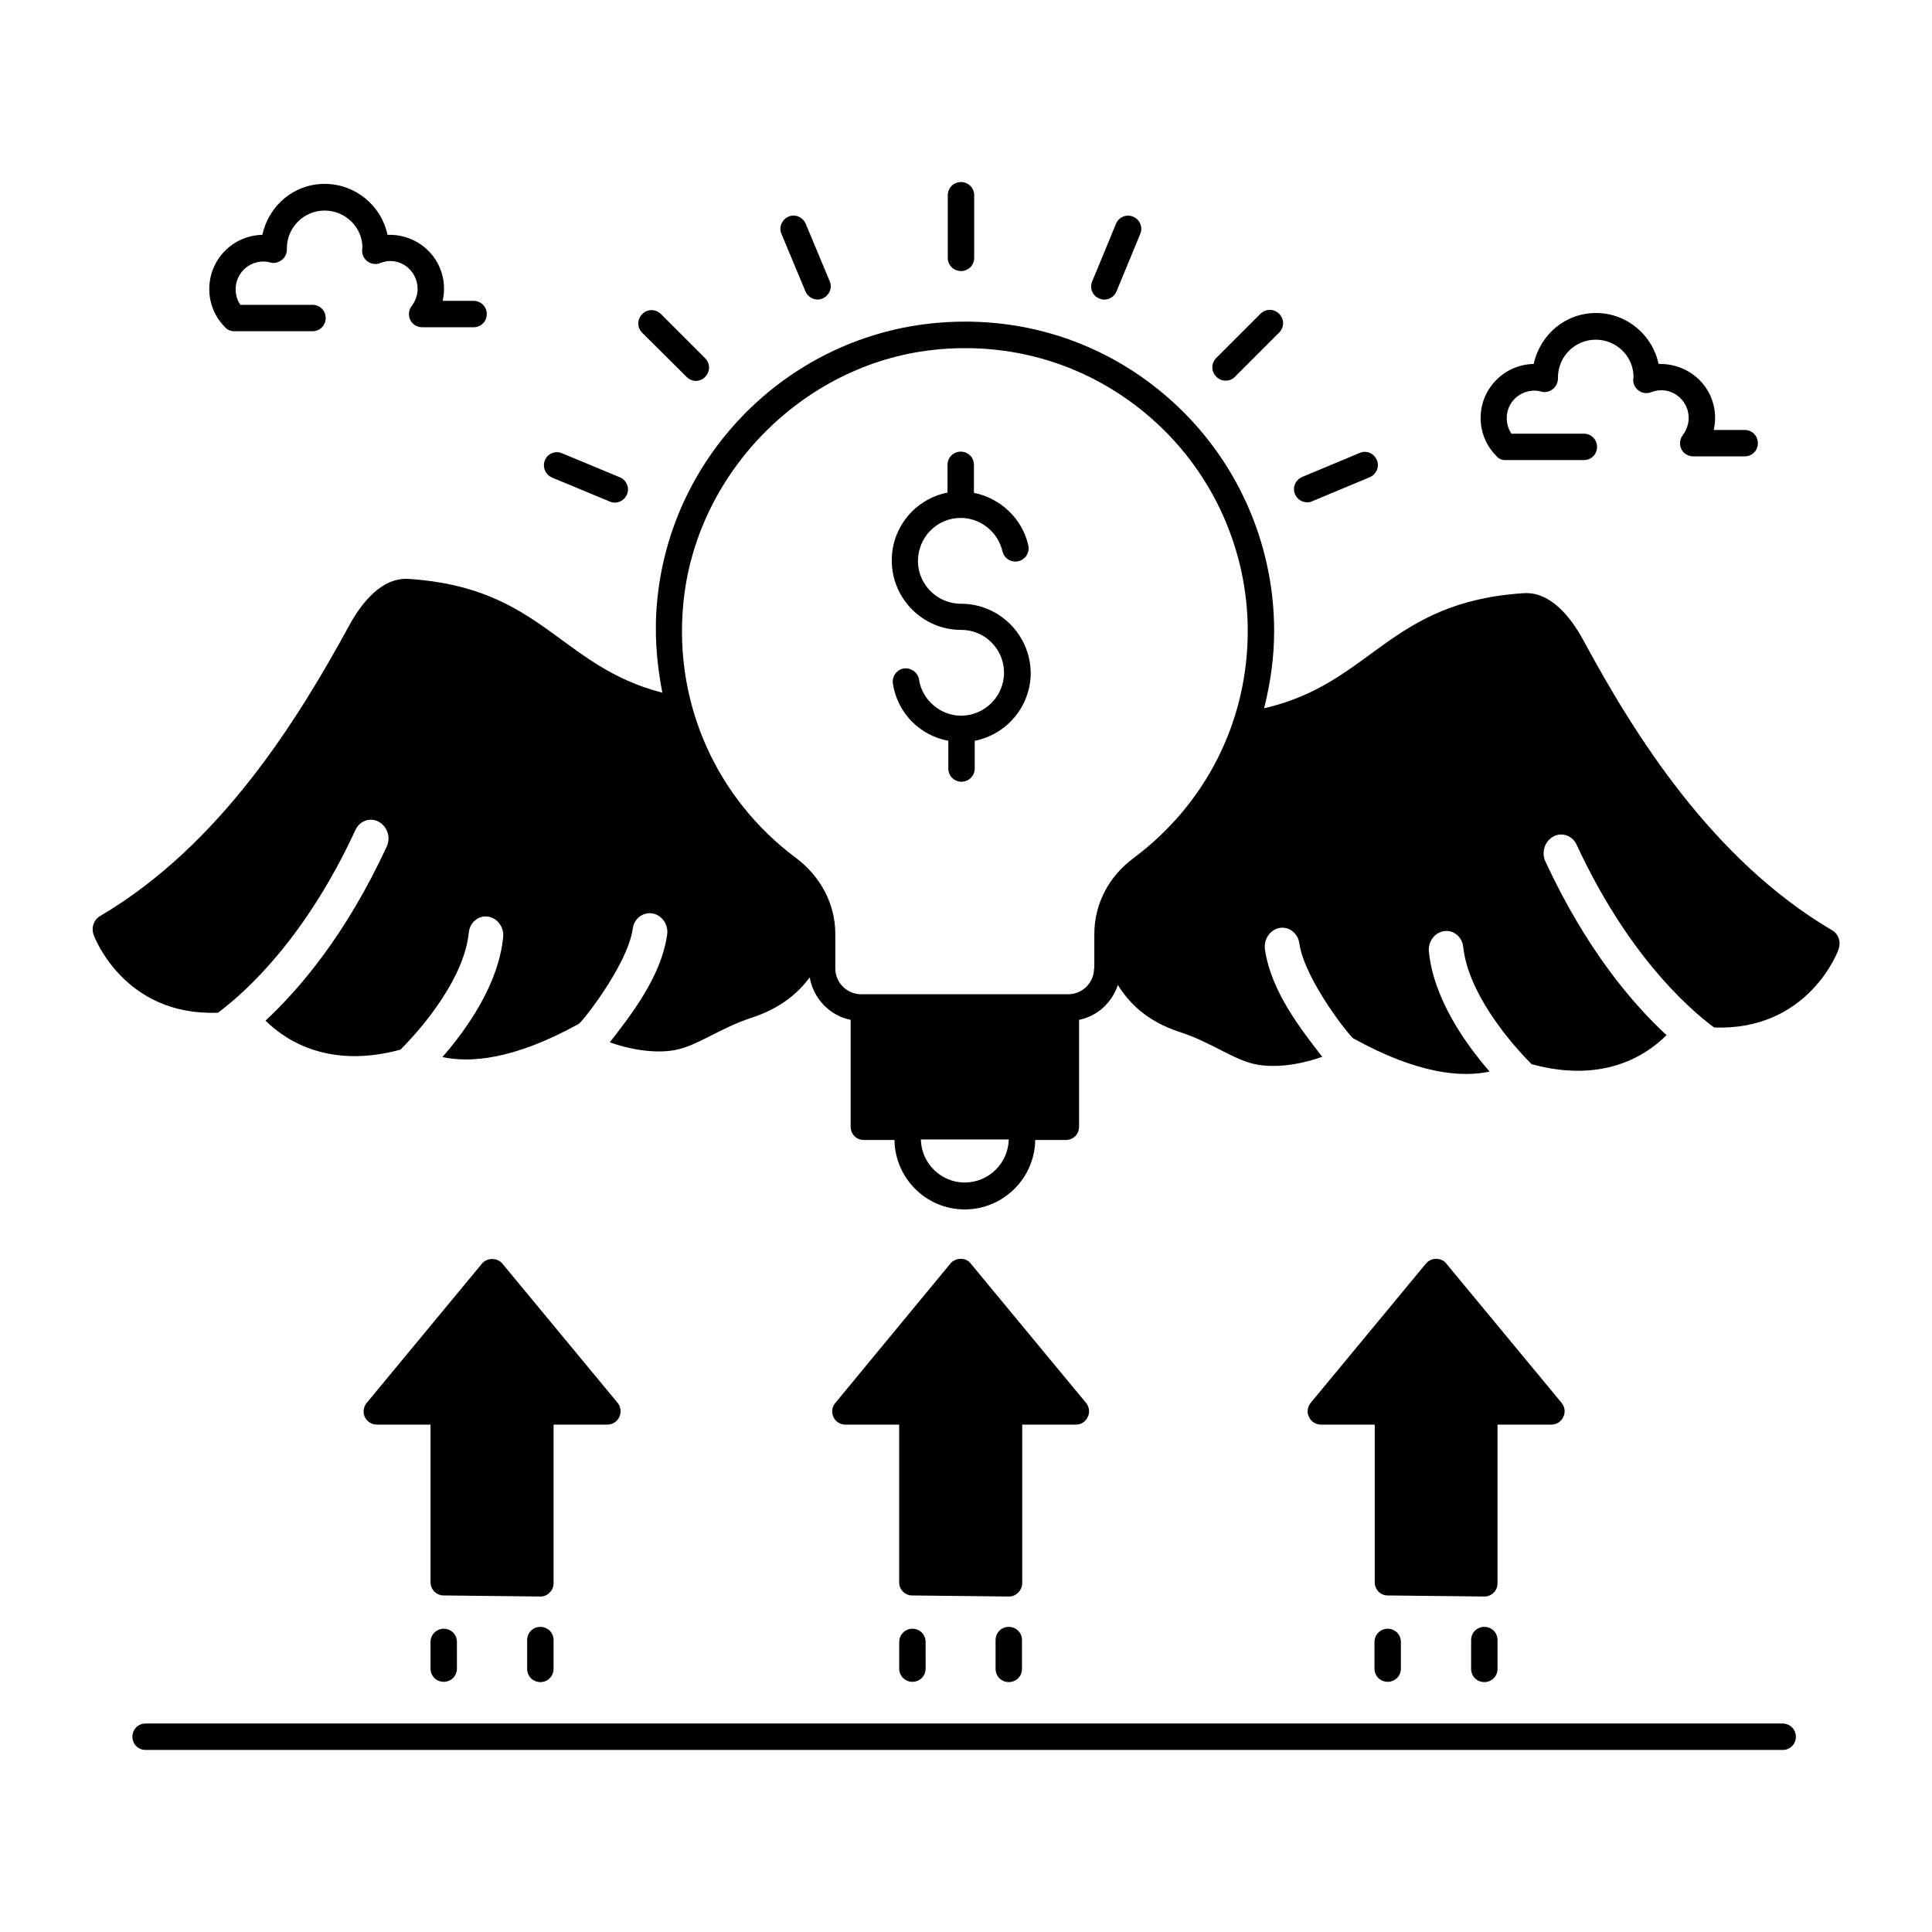 <?xml version="1.0" encoding="UTF-8"?>
<!-- Uploaded to: SVG Repo, www.svgrepo.com, Generator: SVG Repo Mixer Tools -->
<svg fill="#000000" width="800px" height="800px" version="1.1" viewBox="144 144 512 512" xmlns="http://www.w3.org/2000/svg">
 <g>
  <path d="m542.95 265.93h20.781c1.961 0 3.5-1.539 3.5-3.5 0-1.961-1.539-3.5-3.5-3.5h-19.172c-0.84-1.191-1.258-2.66-1.258-4.129 0-4.059 3.289-7.277 7.348-7.277 0.559 0 1.191 0.07 1.891 0.281 1.121 0.281 2.238-0.07 3.078-0.77 0.84-0.699 1.328-1.891 1.258-3.008 0-5.527 4.477-10.008 10.008-10.008 5.527 0 10.008 4.477 10.008 9.797 0 0.07-0.07 0.629-0.07 0.699-0.07 1.191 0.488 2.309 1.469 3.008 0.98 0.699 2.168 0.84 3.289 0.418 5.039-1.961 9.938 1.891 9.938 6.789 0 1.68-0.559 3.219-1.539 4.547-0.84 1.051-0.98 2.519-0.418 3.707 0.559 1.191 1.82 1.961 3.148 1.961h13.645c1.961 0 3.5-1.539 3.5-3.5 0-1.961-1.539-3.5-3.5-3.5h-8.188c0.211-1.051 0.352-2.098 0.352-3.219 0-8.117-6.719-14.484-14.973-14.273-1.609-7.695-8.469-13.504-16.582-13.504-8.047 0-14.766 5.598-16.516 13.504-7.766 0.141-14.066 6.508-14.066 14.273 0 3.848 1.469 7.418 4.199 10.145 0.555 0.707 1.395 1.059 2.371 1.059z"/>
  <path d="m206.03 231.78h20.781c1.961 0 3.5-1.539 3.5-3.5s-1.539-3.5-3.5-3.5l-19.102 0.004c-0.84-1.191-1.258-2.66-1.258-4.129 0-4.059 3.289-7.348 7.348-7.348 0.559 0 1.191 0.07 1.891 0.281 1.121 0.281 2.238-0.07 3.078-0.77 0.91-0.699 1.328-1.891 1.258-3.008 0-5.527 4.477-10.008 10.008-10.008 5.527 0 10.008 4.477 10.008 9.797 0 0.07-0.07 0.629-0.07 0.699-0.07 1.191 0.488 2.309 1.469 3.008 0.98 0.699 2.238 0.84 3.289 0.418 5.039-2.027 9.938 1.891 9.938 6.789 0 1.68-0.559 3.219-1.539 4.547-0.84 1.051-0.98 2.519-0.418 3.707 0.559 1.191 1.82 1.961 3.148 1.961h13.645c1.961 0 3.5-1.539 3.5-3.5 0-1.961-1.539-3.5-3.5-3.5h-8.188c0.211-1.051 0.352-2.098 0.352-3.219 0-8.117-6.719-14.555-14.973-14.273-1.609-7.695-8.469-13.504-16.652-13.504-8.047 0-14.766 5.598-16.516 13.504-7.766 0.141-14.066 6.508-14.066 14.344 0 3.848 1.469 7.418 4.199 10.145 0.621 0.707 1.461 1.055 2.371 1.055z"/>
  <path d="m508.25 579.13v7.066c0 1.961 1.539 3.5 3.5 3.5 1.961 0 3.5-1.539 3.5-3.5v-7.066c0-1.961-1.539-3.5-3.5-3.5-1.961 0.004-3.5 1.613-3.5 3.5z"/>
  <path d="m537.36 575.14c-1.961 0-3.5 1.539-3.5 3.5v7.629c0 1.961 1.539 3.5 3.5 3.5 1.961 0 3.5-1.539 3.5-3.5v-7.629c0-1.957-1.539-3.5-3.5-3.5z"/>
  <path d="m382.3 579.13v7.066c0 1.961 1.539 3.5 3.5 3.5s3.5-1.539 3.5-3.5l-0.004-7.066c0-1.961-1.539-3.5-3.5-3.5-1.957 0.004-3.496 1.613-3.496 3.5z"/>
  <path d="m407.84 578.64v7.629c0 1.961 1.539 3.5 3.5 3.5 1.961 0 3.5-1.539 3.5-3.5v-7.629c0-1.961-1.539-3.5-3.5-3.5-1.961 0-3.5 1.543-3.5 3.5z"/>
  <path d="m258.09 579.13v7.066c0 1.961 1.539 3.5 3.5 3.5s3.5-1.539 3.5-3.5l-0.004-7.066c0-1.961-1.539-3.5-3.5-3.5-1.957 0.004-3.496 1.613-3.496 3.5z"/>
  <path d="m308.12 519.51c0.559-1.191 0.418-2.66-0.418-3.707l-30.578-36.945c-1.328-1.609-4.059-1.609-5.387 0l-30.578 36.945c-0.84 1.051-1.051 2.519-0.488 3.707 0.629 1.258 1.82 2.027 3.219 2.027h14.203v41.773c0 1.961 1.539 3.5 3.5 3.5l25.609 0.281c0.98 0 1.82-0.352 2.449-1.051 0.699-0.629 1.051-1.539 1.051-2.449v-42.055h14.273c1.324 0.004 2.582-0.766 3.144-2.027z"/>
  <path d="m414.9 521.54h14.203c1.398 0 2.59-0.77 3.148-2.027 0.629-1.191 0.418-2.66-0.418-3.707l-30.578-36.945c-0.629-0.84-1.609-1.258-2.66-1.258-1.051 0-2.027 0.418-2.731 1.258l-30.508 36.945c-0.91 1.051-1.051 2.519-0.488 3.707 0.559 1.258 1.82 2.027 3.148 2.027h14.273v41.773c0 1.961 1.539 3.5 3.43 3.5l25.609 0.281h0.07c0.91 0 1.75-0.352 2.449-1.051 0.629-0.629 1.051-1.539 1.051-2.449z"/>
  <path d="m558.28 519.51c0.629-1.191 0.418-2.66-0.418-3.707l-30.578-36.945c-0.629-0.84-1.68-1.258-2.66-1.258-1.051 0-2.027 0.418-2.731 1.258l-30.578 36.945c-0.84 1.051-1.051 2.519-0.418 3.707 0.559 1.258 1.82 2.027 3.148 2.027h14.273v41.773c0 1.961 1.539 3.5 3.43 3.5l25.609 0.281c0.98 0 1.82-0.352 2.519-1.051 0.629-0.629 0.98-1.539 0.98-2.449v-42.055h14.273c1.332 0.004 2.59-0.766 3.148-2.027z"/>
  <path d="m287.2 575.14c-1.961 0-3.5 1.539-3.5 3.5v7.629c0 1.961 1.539 3.5 3.5 3.5 1.961 0 3.5-1.539 3.5-3.5v-7.629c0-1.957-1.539-3.5-3.5-3.5z"/>
  <path d="m398.67 304c-6.297 0-11.406-5.109-11.406-11.336 0-3.008 1.191-5.879 3.289-8.047 2.168-2.168 4.969-3.359 8.047-3.359 5.246 0 9.867 3.707 11.055 8.816 0.418 1.891 2.309 3.078 4.199 2.66 1.891-0.418 3.078-2.309 2.66-4.199-1.609-7.137-7.418-12.523-14.414-13.926v-7.418c0-1.961-1.539-3.5-3.5-3.5-1.961 0-3.5 1.539-3.5 3.5v7.348c-3.57 0.699-6.856 2.449-9.445 5.039-3.43 3.5-5.387 8.117-5.316 13.016 0 10.078 8.258 18.332 18.332 18.332h0.07c3.008 0 5.879 1.191 7.977 3.289 2.168 2.168 3.359 4.969 3.359 8.047 0 6.227-5.039 11.336-11.336 11.406-5.527 0-10.355-4.129-11.195-9.586-0.281-1.891-2.098-3.148-3.988-2.938-1.891 0.281-3.219 2.098-2.938 3.988 1.191 7.836 7.137 13.785 14.695 15.184v7.348c0 1.961 1.539 3.5 3.5 3.5s3.5-1.609 3.5-3.5v-7.348c8.469-1.68 14.836-9.098 14.836-18.055-0.145-10.074-8.332-18.262-18.48-18.262z"/>
  <path d="m398.67 215.83c1.961 0 3.5-1.539 3.5-3.5v-16.582c0-1.961-1.539-3.5-3.5-3.5-1.961 0-3.5 1.539-3.5 3.5v16.582c0.004 1.961 1.543 3.5 3.5 3.5z"/>
  <path d="m468.85 244.87c0.91 0 1.82-0.352 2.449-1.051l11.688-11.688c1.398-1.398 1.398-3.57 0-4.969-1.398-1.398-3.57-1.398-4.969 0l-11.688 11.688c-1.398 1.398-1.398 3.57 0 4.969 0.77 0.77 1.609 1.051 2.519 1.051z"/>
  <path d="m325.96 243.89c0.699 0.699 1.609 1.051 2.449 1.051 0.84 0 1.82-0.352 2.449-1.051 1.398-1.398 1.398-3.57 0-4.969l-11.688-11.688c-1.398-1.398-3.57-1.398-4.969 0-1.398 1.398-1.398 3.57 0 4.969z"/>
  <path d="m357.45 221.21c0.559 1.328 1.891 2.168 3.219 2.168 0.418 0 0.91-0.07 1.328-0.281 1.75-0.77 2.66-2.801 1.891-4.547l-6.367-15.254c-0.77-1.75-2.801-2.66-4.547-1.891-1.75 0.77-2.66 2.801-1.891 4.547z"/>
  <path d="m490.41 277.12c0.418 0 0.91-0.07 1.328-0.281l15.254-6.367c1.75-0.77 2.66-2.801 1.891-4.547-0.77-1.82-2.801-2.66-4.547-1.891l-15.254 6.367c-1.75 0.77-2.66 2.801-1.891 4.547 0.559 1.332 1.816 2.172 3.219 2.172z"/>
  <path d="m435.34 223.11c0.418 0.211 0.91 0.281 1.328 0.281 1.398 0 2.66-0.84 3.219-2.168l6.297-15.254c0.77-1.75-0.141-3.848-1.891-4.547-1.82-0.77-3.848 0.141-4.547 1.891l-6.297 15.254c-0.77 1.742 0.07 3.844 1.891 4.543z"/>
  <path d="m290.28 270.55 15.324 6.367c0.418 0.211 0.91 0.281 1.328 0.281 1.398 0 2.66-0.84 3.219-2.168 0.77-1.75-0.141-3.848-1.891-4.547l-15.324-6.367c-1.75-0.77-3.848 0.07-4.547 1.891-0.699 1.746 0.141 3.773 1.891 4.543z"/>
  <path d="m616.43 600.75h-433.84c-1.961 0-3.5 1.539-3.5 3.5 0 1.961 1.539 3.5 3.5 3.5h433.84c1.961 0 3.5-1.539 3.5-3.5 0-1.961-1.609-3.5-3.5-3.5z"/>
  <path d="m629.44 390.48c-31.77-18.754-52.34-51.852-65.773-76.691-3.359-6.227-8.746-13.016-15.812-12.594-36.035 2.309-40.234 23.93-68.855 30.508 1.68-6.648 2.66-13.504 2.66-20.504 0-23.301-9.938-45.555-27.289-61.086-17.562-15.742-40.375-22.953-63.957-20.363-38.344 4.269-68.785 35.266-72.281 73.754-0.77 8.188-0.141 16.234 1.398 24.07-27.289-6.996-31.906-27.918-67.316-30.16-7.066-0.418-12.457 6.367-15.812 12.594-13.504 24.77-34.008 57.938-65.773 76.691-1.75 0.98-2.519 3.078-1.82 5.039 0.07 0.211 7.906 21.621 32.957 20.641 7.695-5.738 23.301-20.012 36.457-48.492 1.121-2.379 3.918-3.359 6.156-2.098 2.309 1.258 3.219 4.199 2.098 6.578-10.777 23.301-23.09 37.715-32.117 46.113 5.879 5.809 17.422 12.664 35.758 7.695 6.297-6.297 16.934-19.172 18.125-31.066 0.281-2.66 2.519-4.547 5.039-4.199 2.519 0.352 4.34 2.801 4.059 5.457-1.258 12.523-9.586 24.281-16.094 31.77 7.207 1.539 18.684 0.84 36.035-8.746 0.352 0.281 13.016-15.465 14.414-25.332 0.352-2.66 2.731-4.41 5.246-3.988 2.519 0.488 4.269 3.008 3.848 5.668-1.609 11.195-9.656 21.344-15.184 28.48 4.617 1.68 11.336 3.078 17.074 2.098 6.019-1.051 12.105-5.879 20.504-8.605 7.906-2.59 12.457-6.719 15.395-10.707 0.98 5.598 5.246 10.145 10.848 11.266v28.34c0 1.961 1.539 3.5 3.5 3.5h8.117c0.141 10.145 8.398 18.402 18.613 18.402s18.543-8.258 18.684-18.402h8.117c1.961 0 3.5-1.539 3.5-3.5v-28.34c4.898-0.98 8.746-4.617 10.285-9.238 2.801 4.477 7.418 9.586 16.582 12.523 8.398 2.731 14.484 7.629 20.504 8.605 5.738 0.98 12.457-0.418 17.074-2.098-5.527-7.137-13.574-17.285-15.184-28.48-0.352-2.66 1.328-5.18 3.848-5.668 2.519-0.418 4.828 1.328 5.246 3.988 1.398 9.938 14.066 25.609 14.414 25.332 17.352 9.586 28.828 10.285 36.035 8.746-6.508-7.488-14.836-19.312-16.094-31.77-0.281-2.66 1.539-5.109 4.059-5.457 2.519-0.352 4.758 1.539 5.039 4.199 1.258 11.895 11.824 24.77 18.125 31.066 18.402 5.039 29.879-1.82 35.758-7.695-9.098-8.398-21.344-22.812-32.117-46.043-1.121-2.379-0.141-5.387 2.098-6.578 2.238-1.258 5.039-0.281 6.156 2.098 13.227 28.48 28.758 42.754 36.457 48.492 25.051 0.98 32.957-20.434 32.957-20.641 0.762-2.09-0.008-4.191-1.758-5.172zm-229.79 66.895c-6.297 0-11.477-5.109-11.617-11.406h23.301c-0.137 6.301-5.316 11.406-11.684 11.406zm34.289-56.746c0 3.777-3.078 6.856-6.856 6.856h-54.859c-3.777 0-6.856-3.078-6.856-6.856v-9.098c0-7.906-3.848-15.254-10.496-20.223-21.062-15.742-32.258-40.863-29.809-67.105 3.148-34.637 31.559-63.605 66.055-67.453 2.938-0.352 5.809-0.488 8.676-0.488 18.473 0 35.965 6.648 49.891 19.102 15.883 14.203 24.98 34.566 24.98 55.84 0 23.93-11.055 45.832-30.23 60.176-6.648 4.898-10.426 12.246-10.426 20.152l-0.004 9.098z"/>
 </g>
</svg>